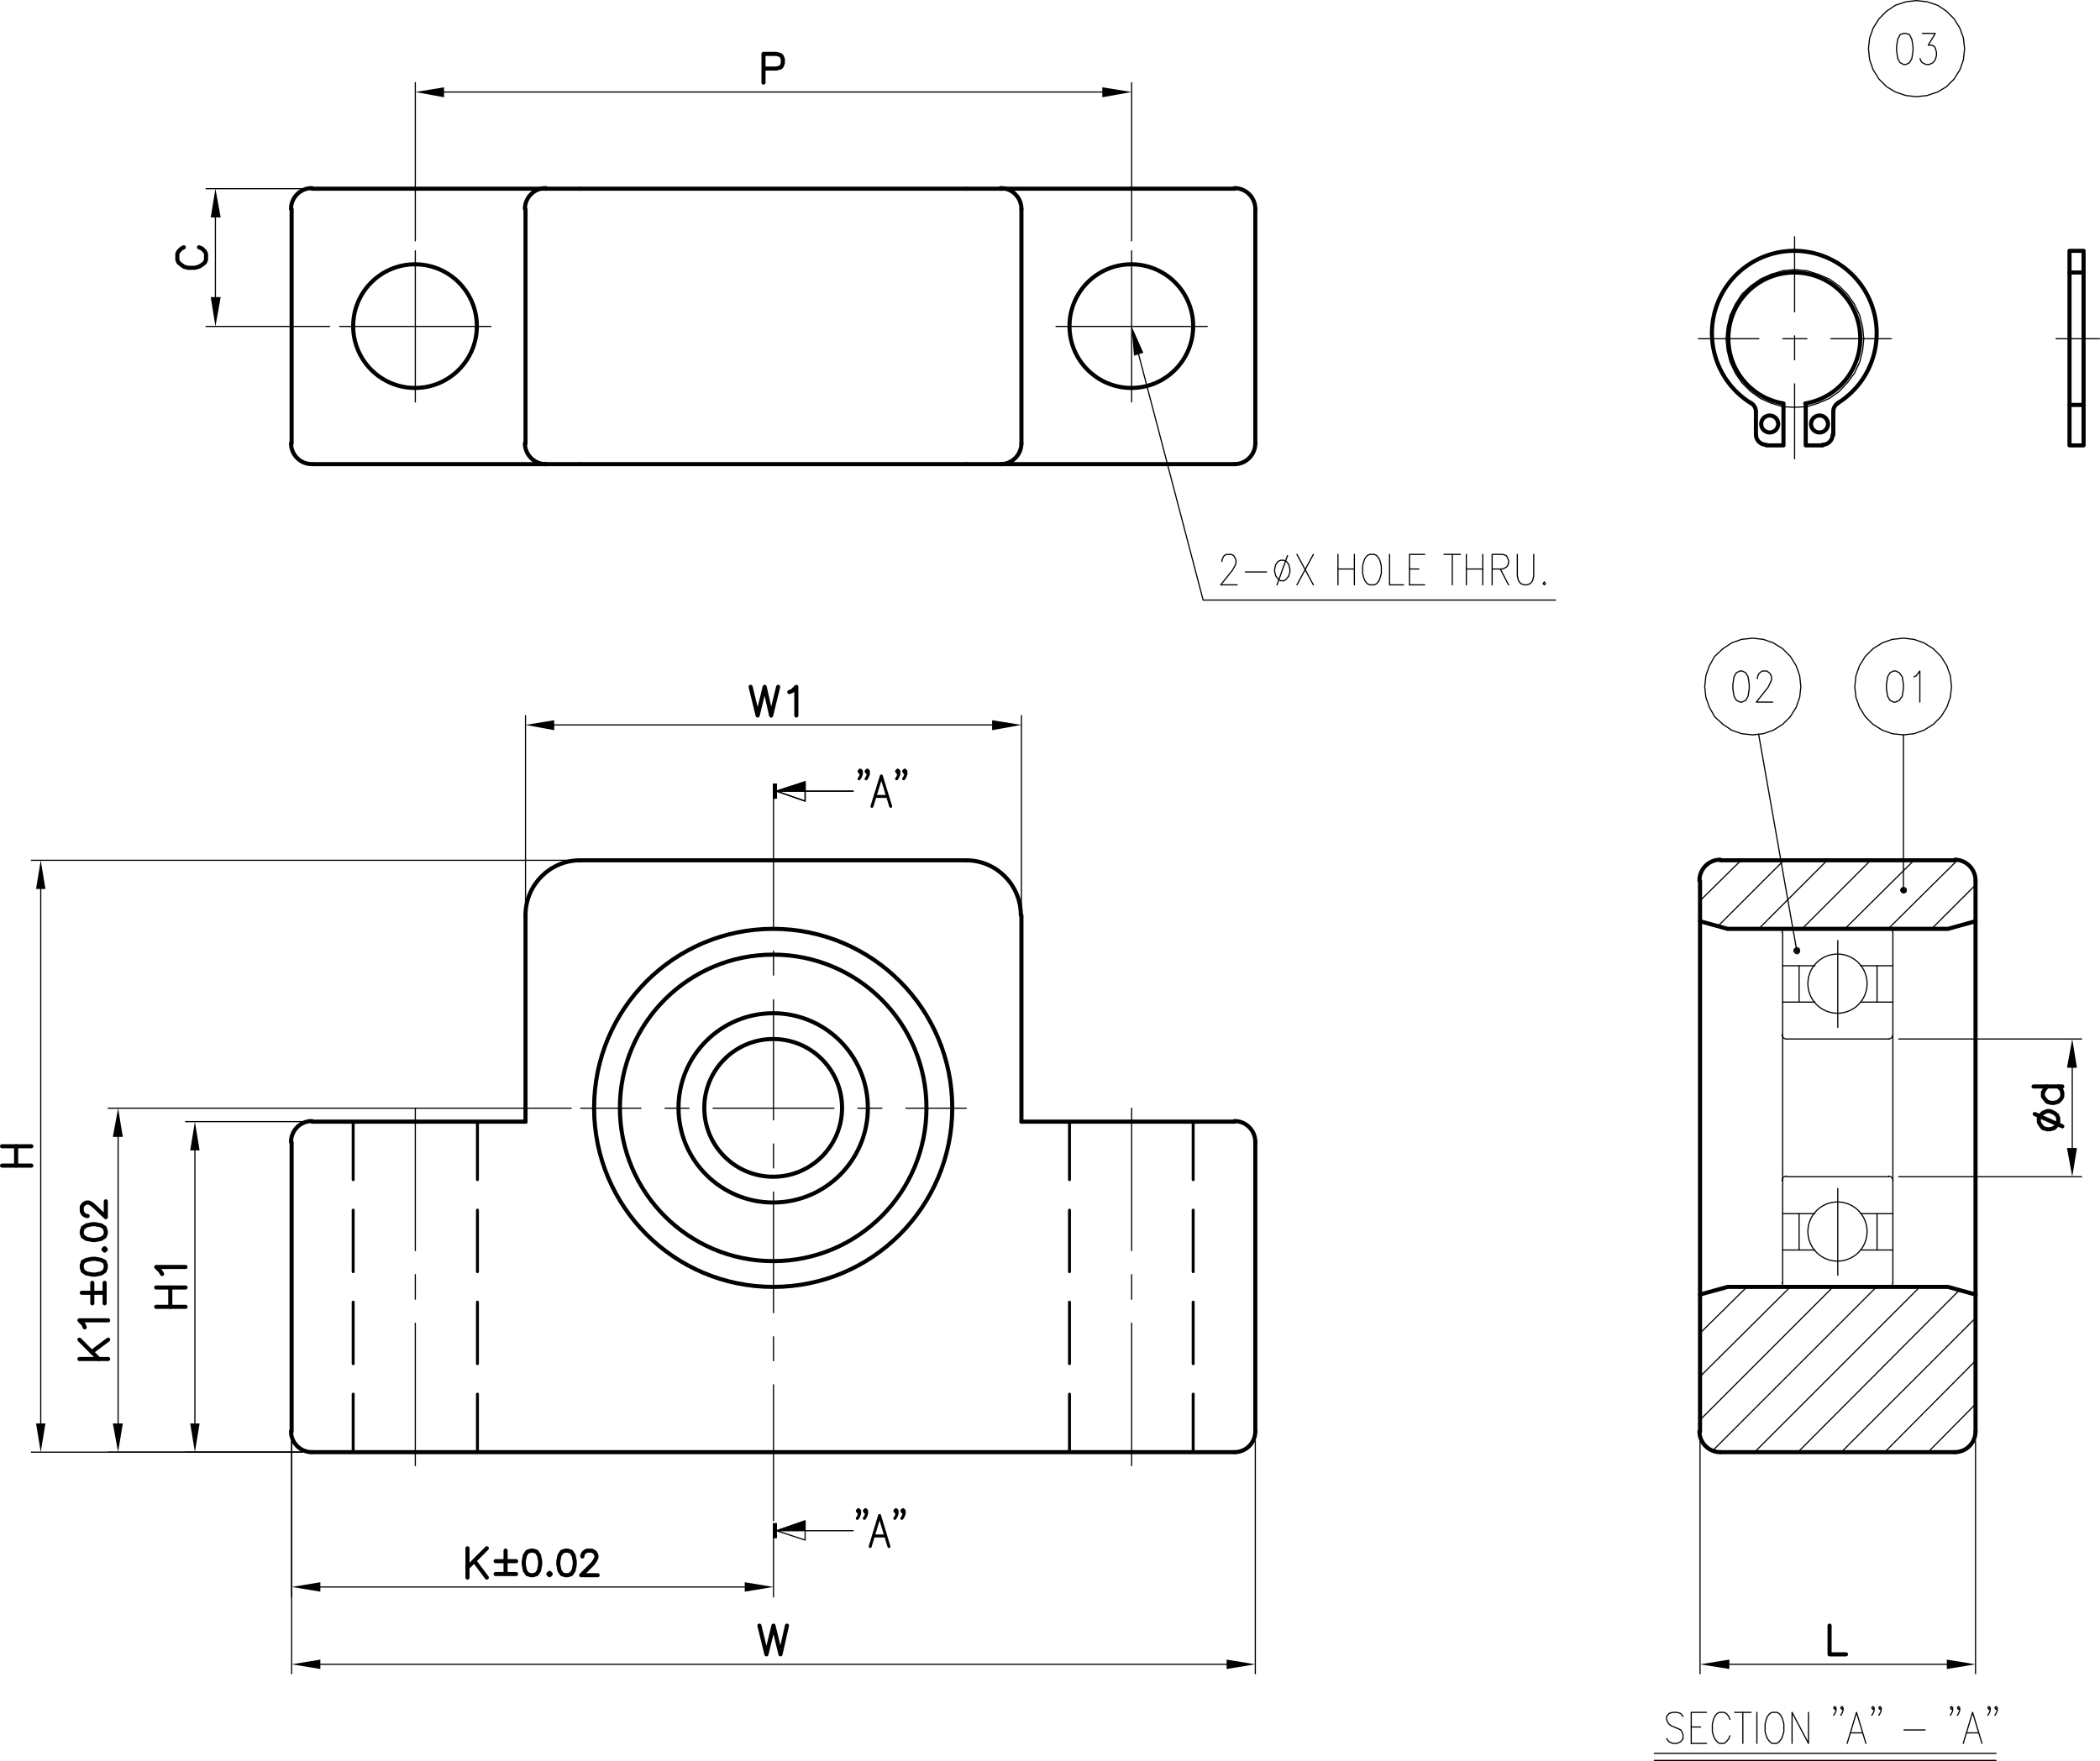 <?xml version="1.0" encoding="utf-8"?>
<!-- Generator: Adobe Illustrator 24.2.3, SVG Export Plug-In . SVG Version: 6.00 Build 0)  -->
<svg version="1.2" baseProfile="tiny" id="Layer_1" xmlns="http://www.w3.org/2000/svg" xmlns:xlink="http://www.w3.org/1999/xlink"
	 x="0px" y="0px" viewBox="0 0 429.9 360.6" overflow="visible" xml:space="preserve">
<polyline fill="none" stroke="#000000" stroke-width="0.24" stroke-linecap="round" stroke-linejoin="round" stroke-miterlimit="10" points="
	344.54,351.48 344.06,350.88 343.34,350.64 342.38,350.64 341.66,350.88 341.18,351.48 341.18,352.08 341.42,352.68 341.66,353.04 
	342.14,353.4 343.58,354 344.06,354.24 344.3,354.6 344.54,355.2 344.54,356.04 344.06,356.64 343.34,357 342.38,357 341.66,356.64 
	341.18,356.04 "/>
<polyline fill="none" stroke="#000000" stroke-width="0.24" stroke-linecap="round" stroke-linejoin="round" stroke-miterlimit="10" points="
	346.22,357 346.22,350.64 349.34,350.64 "/>
<line fill="none" stroke="#000000" stroke-width="0.24" stroke-linecap="round" stroke-linejoin="round" stroke-miterlimit="10" x1="346.22" y1="353.64" x2="348.14" y2="353.64"/>
<line fill="none" stroke="#000000" stroke-width="0.24" stroke-linecap="round" stroke-linejoin="round" stroke-miterlimit="10" x1="346.22" y1="357" x2="349.34" y2="357"/>
<polyline fill="none" stroke="#000000" stroke-width="0.24" stroke-linecap="round" stroke-linejoin="round" stroke-miterlimit="10" points="
	354.14,352.08 353.9,351.48 353.42,350.88 352.94,350.64 351.98,350.64 351.5,350.88 351.02,351.48 350.78,352.08 350.54,353.04 
	350.54,354.6 350.78,355.44 351.02,356.04 351.5,356.64 351.98,357 352.94,357 353.42,356.64 353.9,356.04 354.14,355.44 "/>
<line fill="none" stroke="#000000" stroke-width="0.24" stroke-linecap="round" stroke-linejoin="round" stroke-miterlimit="10" x1="356.78" y1="350.64" x2="356.78" y2="357"/>
<line fill="none" stroke="#000000" stroke-width="0.24" stroke-linecap="round" stroke-linejoin="round" stroke-miterlimit="10" x1="355.1" y1="350.64" x2="358.46" y2="350.64"/>
<line fill="none" stroke="#000000" stroke-width="0.24" stroke-linecap="round" stroke-linejoin="round" stroke-miterlimit="10" x1="359.66" y1="350.64" x2="359.66" y2="357"/>
<polyline fill="none" stroke="#000000" stroke-width="0.24" stroke-linecap="round" stroke-linejoin="round" stroke-miterlimit="10" points="
	362.78,350.64 362.3,350.88 361.82,351.48 361.58,352.08 361.34,353.04 361.34,354.6 361.58,355.44 361.82,356.04 362.3,356.64 
	362.78,357 363.74,357 364.22,356.64 364.7,356.04 364.94,355.44 365.18,354.6 365.18,353.04 364.94,352.08 364.7,351.48 
	364.22,350.88 363.74,350.64 362.78,350.64 "/>
<polyline fill="none" stroke="#000000" stroke-width="0.24" stroke-linecap="round" stroke-linejoin="round" stroke-miterlimit="10" points="
	366.86,357 366.86,350.64 370.22,357 370.22,350.64 "/>
<polyline fill="none" stroke="#000000" stroke-width="0.24" stroke-linecap="round" stroke-linejoin="round" stroke-miterlimit="10" points="
	375.86,349.68 375.62,350.04 375.38,349.68 375.62,349.44 375.86,349.68 375.86,350.28 375.62,350.88 375.38,351.24 "/>
<polyline fill="none" stroke="#000000" stroke-width="0.24" stroke-linecap="round" stroke-linejoin="round" stroke-miterlimit="10" points="
	377.3,349.68 377.06,350.04 376.82,349.68 377.06,349.44 377.3,349.68 377.3,350.28 377.06,350.88 376.82,351.24 "/>
<polyline fill="none" stroke="#000000" stroke-width="0.24" stroke-linecap="round" stroke-linejoin="round" stroke-miterlimit="10" points="
	378.14,357 380.06,350.64 381.98,357 "/>
<line fill="none" stroke="#000000" stroke-width="0.24" stroke-linecap="round" stroke-linejoin="round" stroke-miterlimit="10" x1="378.86" y1="354.84" x2="381.26" y2="354.84"/>
<polyline fill="none" stroke="#000000" stroke-width="0.24" stroke-linecap="round" stroke-linejoin="round" stroke-miterlimit="10" points="
	383.66,349.68 383.42,350.04 383.18,349.68 383.42,349.44 383.66,349.68 383.66,350.28 383.42,350.88 383.18,351.24 "/>
<polyline fill="none" stroke="#000000" stroke-width="0.24" stroke-linecap="round" stroke-linejoin="round" stroke-miterlimit="10" points="
	385.1,349.68 384.86,350.04 384.62,349.68 384.86,349.44 385.1,349.68 385.1,350.28 384.86,350.88 384.62,351.24 "/>
<line fill="none" stroke="#000000" stroke-width="0.24" stroke-linecap="round" stroke-linejoin="round" stroke-miterlimit="10" x1="389.78" y1="354.24" x2="394.1" y2="354.24"/>
<polyline fill="none" stroke="#000000" stroke-width="0.24" stroke-linecap="round" stroke-linejoin="round" stroke-miterlimit="10" points="
	399.74,349.68 399.5,350.04 399.26,349.68 399.5,349.44 399.74,349.68 399.74,350.28 399.5,350.88 399.26,351.24 "/>
<polyline fill="none" stroke="#000000" stroke-width="0.24" stroke-linecap="round" stroke-linejoin="round" stroke-miterlimit="10" points="
	401.18,349.68 400.94,350.04 400.7,349.68 400.94,349.44 401.18,349.68 401.18,350.28 400.94,350.88 400.7,351.24 "/>
<polyline fill="none" stroke="#000000" stroke-width="0.24" stroke-linecap="round" stroke-linejoin="round" stroke-miterlimit="10" points="
	401.9,357 403.82,350.64 405.74,357 "/>
<line fill="none" stroke="#000000" stroke-width="0.24" stroke-linecap="round" stroke-linejoin="round" stroke-miterlimit="10" x1="402.62" y1="354.84" x2="405.02" y2="354.84"/>
<polyline fill="none" stroke="#000000" stroke-width="0.24" stroke-linecap="round" stroke-linejoin="round" stroke-miterlimit="10" points="
	407.42,349.68 407.18,350.04 406.94,349.68 407.18,349.44 407.42,349.68 407.42,350.28 407.18,350.88 406.94,351.24 "/>
<polyline fill="none" stroke="#000000" stroke-width="0.24" stroke-linecap="round" stroke-linejoin="round" stroke-miterlimit="10" points="
	408.86,349.68 408.62,350.04 408.38,349.68 408.62,349.44 408.86,349.68 408.86,350.28 408.62,350.88 408.38,351.24 "/>
<path fill="none" stroke="#000000" stroke-width="0.84" stroke-linecap="round" stroke-linejoin="round" stroke-miterlimit="10" d="
	M158.28,212.76c-7.79,0-14.1,6.31-14.1,14.1s6.31,14.1,14.1,14.1c7.79,0,14.1-6.31,14.1-14.1S166.07,212.76,158.28,212.76"/>
<line fill="none" stroke="#000000" stroke-width="0.84" stroke-linecap="round" stroke-linejoin="round" stroke-miterlimit="10" x1="197.82" y1="176.16" x2="118.86" y2="176.16"/>
<line fill="none" stroke="#000000" stroke-width="0.84" stroke-linecap="round" stroke-linejoin="round" stroke-miterlimit="10" x1="209.1" y1="229.68" x2="209.1" y2="187.44"/>
<line fill="none" stroke="#000000" stroke-width="0.84" stroke-linecap="round" stroke-linejoin="round" stroke-miterlimit="10" x1="107.58" y1="187.44" x2="107.58" y2="229.68"/>
<path fill="none" stroke="#000000" stroke-width="0.84" stroke-linecap="round" stroke-linejoin="round" stroke-miterlimit="10" d="
	M208.98,187.38c0-6.2-5.02-11.22-11.22-11.22"/>
<path fill="none" stroke="#000000" stroke-width="0.84" stroke-linecap="round" stroke-linejoin="round" stroke-miterlimit="10" d="
	M118.8,176.16c-6.2,0-11.22,5.02-11.22,11.22"/>
<line fill="none" stroke="#000000" stroke-width="0.84" stroke-linecap="round" stroke-linejoin="round" stroke-miterlimit="10" x1="63.9" y1="297.36" x2="252.78" y2="297.36"/>
<line fill="none" stroke="#000000" stroke-width="0.84" stroke-linecap="round" stroke-linejoin="round" stroke-miterlimit="10" x1="256.98" y1="293.16" x2="256.98" y2="233.88"/>
<line fill="none" stroke="#000000" stroke-width="0.84" stroke-linecap="round" stroke-linejoin="round" stroke-miterlimit="10" x1="59.7" y1="233.88" x2="59.7" y2="293.16"/>
<line fill="none" stroke="#000000" stroke-width="0.84" stroke-linecap="round" stroke-linejoin="round" stroke-miterlimit="10" x1="252.78" y1="229.68" x2="209.1" y2="229.68"/>
<line fill="none" stroke="#000000" stroke-width="0.84" stroke-linecap="round" stroke-linejoin="round" stroke-miterlimit="10" x1="107.58" y1="229.68" x2="63.9" y2="229.68"/>
<path fill="none" stroke="#000000" stroke-width="0.84" stroke-linecap="round" stroke-linejoin="round" stroke-miterlimit="10" d="
	M252.72,297.36c2.35,0,4.26-1.91,4.26-4.26"/>
<path fill="none" stroke="#000000" stroke-width="0.84" stroke-linecap="round" stroke-linejoin="round" stroke-miterlimit="10" d="
	M63.84,229.56c-2.35,0-4.26,1.91-4.26,4.26"/>
<path fill="none" stroke="#000000" stroke-width="0.84" stroke-linecap="round" stroke-linejoin="round" stroke-miterlimit="10" d="
	M256.98,233.82c0-2.35-1.91-4.26-4.26-4.26"/>
<path fill="none" stroke="#000000" stroke-width="0.84" stroke-linecap="round" stroke-linejoin="round" stroke-miterlimit="10" d="
	M59.58,293.1c0,2.35,1.91,4.26,4.26,4.26"/>
<path fill="none" stroke="#000000" stroke-width="0.84" stroke-linecap="round" stroke-linejoin="round" stroke-miterlimit="10" d="
	M158.28,190.2c-20.25,0-36.66,16.41-36.66,36.66s16.41,36.66,36.66,36.66s36.66-16.41,36.66-36.66S178.53,190.2,158.28,190.2"/>
<polyline fill="none" stroke="#000000" stroke-width="0.84" stroke-linecap="round" stroke-linejoin="round" stroke-miterlimit="10" points="
	111.78,38.64 111.9,38.64 112.14,38.64 112.38,38.64 112.98,38.64 113.82,38.64 114.9,38.64 116.1,38.64 117.42,38.64 118.86,38.64 
	"/>
<path fill="none" stroke="#000000" stroke-width="0.84" stroke-linecap="round" stroke-linejoin="round" stroke-miterlimit="10" d="
	M111.72,38.52c-2.35,0-4.26,1.91-4.26,4.26"/>
<path fill="none" stroke="#000000" stroke-width="0.84" stroke-linecap="round" stroke-linejoin="round" stroke-miterlimit="10" d="
	M204.84,95.04c2.35,0,4.26-1.91,4.26-4.26"/>
<polyline fill="none" stroke="#000000" stroke-width="0.84" stroke-linecap="round" stroke-linejoin="round" stroke-miterlimit="10" points="
	204.9,95.04 204.78,95.04 204.66,95.04 204.54,95.04 204.3,95.04 203.7,95.04 202.74,95.04 201.78,95.04 200.58,95.04 199.26,95.04 
	197.82,95.04 "/>
<polyline fill="none" stroke="#000000" stroke-width="0.84" stroke-linecap="round" stroke-linejoin="round" stroke-miterlimit="10" points="
	118.86,95.04 117.42,95.04 116.1,95.04 114.9,95.04 113.82,95.04 112.98,95.04 112.38,95.04 112.14,95.04 111.9,95.04 111.78,95.04 
	"/>
<path fill="none" stroke="#000000" stroke-width="0.84" stroke-linecap="round" stroke-linejoin="round" stroke-miterlimit="10" d="
	M107.46,90.78c0,2.35,1.91,4.26,4.26,4.26"/>
<polyline fill="none" stroke="#000000" stroke-width="0.84" stroke-linecap="round" stroke-linejoin="round" stroke-miterlimit="10" points="
	197.82,38.64 199.26,38.64 200.58,38.64 201.78,38.64 202.74,38.64 203.7,38.64 204.3,38.64 204.54,38.64 204.66,38.64 
	204.78,38.64 204.9,38.64 "/>
<path fill="none" stroke="#000000" stroke-width="0.84" stroke-linecap="round" stroke-linejoin="round" stroke-miterlimit="10" d="
	M209.1,42.78c0-2.35-1.91-4.26-4.26-4.26"/>
<line fill="none" stroke="#000000" stroke-width="0.84" stroke-linecap="round" stroke-linejoin="round" stroke-miterlimit="10" x1="197.82" y1="38.64" x2="118.86" y2="38.64"/>
<line fill="none" stroke="#000000" stroke-width="0.84" stroke-linecap="round" stroke-linejoin="round" stroke-miterlimit="10" x1="209.1" y1="90.84" x2="209.1" y2="42.84"/>
<line fill="none" stroke="#000000" stroke-width="0.84" stroke-linecap="round" stroke-linejoin="round" stroke-miterlimit="10" x1="107.58" y1="42.84" x2="107.58" y2="90.84"/>
<line fill="none" stroke="#000000" stroke-width="0.84" stroke-linecap="round" stroke-linejoin="round" stroke-miterlimit="10" x1="118.86" y1="95.04" x2="197.82" y2="95.04"/>
<line fill="none" stroke="#000000" stroke-width="0.84" stroke-linecap="round" stroke-linejoin="round" stroke-miterlimit="10" x1="59.7" y1="42.84" x2="59.7" y2="90.84"/>
<line fill="none" stroke="#000000" stroke-width="0.84" stroke-linecap="round" stroke-linejoin="round" stroke-miterlimit="10" x1="111.78" y1="38.64" x2="63.9" y2="38.64"/>
<line fill="none" stroke="#000000" stroke-width="0.84" stroke-linecap="round" stroke-linejoin="round" stroke-miterlimit="10" x1="252.78" y1="38.64" x2="204.9" y2="38.64"/>
<line fill="none" stroke="#000000" stroke-width="0.84" stroke-linecap="round" stroke-linejoin="round" stroke-miterlimit="10" x1="256.98" y1="90.84" x2="256.98" y2="42.84"/>
<line fill="none" stroke="#000000" stroke-width="0.84" stroke-linecap="round" stroke-linejoin="round" stroke-miterlimit="10" x1="63.9" y1="95.04" x2="111.78" y2="95.04"/>
<line fill="none" stroke="#000000" stroke-width="0.84" stroke-linecap="round" stroke-linejoin="round" stroke-miterlimit="10" x1="204.9" y1="95.04" x2="252.78" y2="95.04"/>
<path fill="none" stroke="#000000" stroke-width="0.84" stroke-linecap="round" stroke-linejoin="round" stroke-miterlimit="10" d="
	M256.98,42.78c0-2.35-1.91-4.26-4.26-4.26"/>
<path fill="none" stroke="#000000" stroke-width="0.84" stroke-linecap="round" stroke-linejoin="round" stroke-miterlimit="10" d="
	M63.84,38.52c-2.35,0-4.26,1.91-4.26,4.26"/>
<path fill="none" stroke="#000000" stroke-width="0.84" stroke-linecap="round" stroke-linejoin="round" stroke-miterlimit="10" d="
	M59.58,90.78c0,2.35,1.91,4.26,4.26,4.26"/>
<path fill="none" stroke="#000000" stroke-width="0.84" stroke-linecap="round" stroke-linejoin="round" stroke-miterlimit="10" d="
	M252.72,95.04c2.35,0,4.26-1.91,4.26-4.26"/>
<path fill="none" stroke="#000000" stroke-width="0.84" stroke-linecap="round" stroke-linejoin="round" stroke-miterlimit="10" d="
	M231.6,54.12c-6.99,0-12.66,5.67-12.66,12.66s5.67,12.66,12.66,12.66s12.66-5.67,12.66-12.66S238.59,54.12,231.6,54.12"/>
<path fill="none" stroke="#000000" stroke-width="0.84" stroke-linecap="round" stroke-linejoin="round" stroke-miterlimit="10" d="
	M84.96,54.12c-6.99,0-12.66,5.67-12.66,12.66s5.67,12.66,12.66,12.66c6.99,0,12.66-5.67,12.66-12.66S91.95,54.12,84.96,54.12"/>
<line fill="none" stroke="#000000" stroke-width="0.24" stroke-linecap="round" stroke-linejoin="round" stroke-miterlimit="10" x1="348.02" y1="273" x2="357.62" y2="263.52"/>
<line fill="none" stroke="#000000" stroke-width="0.24" stroke-linecap="round" stroke-linejoin="round" stroke-miterlimit="10" x1="348.02" y1="281.88" x2="366.5" y2="263.52"/>
<line fill="none" stroke="#000000" stroke-width="0.24" stroke-linecap="round" stroke-linejoin="round" stroke-miterlimit="10" x1="348.02" y1="290.76" x2="375.26" y2="263.52"/>
<line fill="none" stroke="#000000" stroke-width="0.24" stroke-linecap="round" stroke-linejoin="round" stroke-miterlimit="10" x1="350.66" y1="297" x2="384.14" y2="263.52"/>
<line fill="none" stroke="#000000" stroke-width="0.24" stroke-linecap="round" stroke-linejoin="round" stroke-miterlimit="10" x1="359.18" y1="297.36" x2="393.02" y2="263.52"/>
<line fill="none" stroke="#000000" stroke-width="0.24" stroke-linecap="round" stroke-linejoin="round" stroke-miterlimit="10" x1="368.06" y1="297.36" x2="401.18" y2="264.12"/>
<line fill="none" stroke="#000000" stroke-width="0.24" stroke-linecap="round" stroke-linejoin="round" stroke-miterlimit="10" x1="376.94" y1="297.36" x2="404.42" y2="269.88"/>
<line fill="none" stroke="#000000" stroke-width="0.24" stroke-linecap="round" stroke-linejoin="round" stroke-miterlimit="10" x1="385.82" y1="297.36" x2="404.42" y2="278.64"/>
<line fill="none" stroke="#000000" stroke-width="0.24" stroke-linecap="round" stroke-linejoin="round" stroke-miterlimit="10" x1="394.7" y1="297.36" x2="404.42" y2="287.52"/>
<polyline fill="none" stroke="#000000" stroke-width="0.84" stroke-linecap="round" stroke-linejoin="round" stroke-miterlimit="10" points="
	404.42,265.08 398.78,263.52 353.66,263.52 348.02,265.08 348.02,293.16 "/>
<path fill="none" stroke="#000000" stroke-width="0.84" stroke-linecap="round" stroke-linejoin="round" stroke-miterlimit="10" d="
	M347.9,293.1c0,2.35,1.91,4.26,4.26,4.26"/>
<line fill="none" stroke="#000000" stroke-width="0.84" stroke-linecap="round" stroke-linejoin="round" stroke-miterlimit="10" x1="352.22" y1="297.36" x2="400.22" y2="297.36"/>
<path fill="none" stroke="#000000" stroke-width="0.84" stroke-linecap="round" stroke-linejoin="round" stroke-miterlimit="10" d="
	M400.16,297.36c2.35,0,4.26-1.91,4.26-4.26"/>
<line fill="none" stroke="#000000" stroke-width="0.84" stroke-linecap="round" stroke-linejoin="round" stroke-miterlimit="10" x1="404.42" y1="265.08" x2="404.42" y2="293.16"/>
<line fill="none" stroke="#000000" stroke-width="0.24" stroke-linecap="round" stroke-linejoin="round" stroke-miterlimit="10" x1="348.02" y1="184.44" x2="356.42" y2="176.16"/>
<line fill="none" stroke="#000000" stroke-width="0.24" stroke-linecap="round" stroke-linejoin="round" stroke-miterlimit="10" x1="351.62" y1="189.72" x2="365.18" y2="176.16"/>
<line fill="none" stroke="#000000" stroke-width="0.24" stroke-linecap="round" stroke-linejoin="round" stroke-miterlimit="10" x1="360.02" y1="190.2" x2="374.06" y2="176.16"/>
<line fill="none" stroke="#000000" stroke-width="0.24" stroke-linecap="round" stroke-linejoin="round" stroke-miterlimit="10" x1="368.9" y1="190.2" x2="382.94" y2="176.16"/>
<line fill="none" stroke="#000000" stroke-width="0.24" stroke-linecap="round" stroke-linejoin="round" stroke-miterlimit="10" x1="377.66" y1="190.2" x2="391.82" y2="176.16"/>
<line fill="none" stroke="#000000" stroke-width="0.24" stroke-linecap="round" stroke-linejoin="round" stroke-miterlimit="10" x1="386.54" y1="190.2" x2="400.7" y2="176.16"/>
<line fill="none" stroke="#000000" stroke-width="0.24" stroke-linecap="round" stroke-linejoin="round" stroke-miterlimit="10" x1="395.42" y1="190.2" x2="404.42" y2="181.2"/>
<polyline fill="none" stroke="#000000" stroke-width="0.84" stroke-linecap="round" stroke-linejoin="round" stroke-miterlimit="10" points="
	348.02,180.36 348.02,188.64 353.66,190.2 398.78,190.2 404.42,188.64 404.42,265.08 "/>
<path fill="none" stroke="#000000" stroke-width="0.84" stroke-linecap="round" stroke-linejoin="round" stroke-miterlimit="10" d="
	M352.16,176.04c-2.35,0-4.26,1.91-4.26,4.26"/>
<line fill="none" stroke="#000000" stroke-width="0.84" stroke-linecap="round" stroke-linejoin="round" stroke-miterlimit="10" x1="400.22" y1="176.16" x2="352.22" y2="176.16"/>
<line fill="none" stroke="#000000" stroke-width="0.84" stroke-linecap="round" stroke-linejoin="round" stroke-miterlimit="10" x1="404.42" y1="180.36" x2="404.42" y2="188.64"/>
<path fill="none" stroke="#000000" stroke-width="0.84" stroke-linecap="round" stroke-linejoin="round" stroke-miterlimit="10" d="
	M404.42,180.3c0-2.35-1.91-4.26-4.26-4.26"/>
<line fill="none" stroke="#000000" stroke-width="0.84" stroke-linecap="round" stroke-linejoin="round" stroke-miterlimit="10" x1="348.02" y1="188.64" x2="348.02" y2="265.08"/>
<path fill="none" stroke="#000000" stroke-width="0.24" stroke-linecap="round" stroke-linejoin="round" stroke-miterlimit="10" d="
	M376.16,195.36c-3.35,0-6.06,2.71-6.06,6.06c0,3.35,2.71,6.06,6.06,6.06s6.06-2.71,6.06-6.06S379.51,195.36,376.16,195.36"/>
<line fill="none" stroke="#000000" stroke-width="0.24" stroke-linecap="round" stroke-linejoin="round" stroke-miterlimit="10" x1="364.94" y1="197.76" x2="371.54" y2="197.76"/>
<line fill="none" stroke="#000000" stroke-width="0.24" stroke-linecap="round" stroke-linejoin="round" stroke-miterlimit="10" x1="387.5" y1="197.76" x2="380.9" y2="197.76"/>
<line fill="none" stroke="#000000" stroke-width="0.24" stroke-linecap="round" stroke-linejoin="round" stroke-miterlimit="10" x1="364.94" y1="205.2" x2="371.54" y2="205.2"/>
<line fill="none" stroke="#000000" stroke-width="0.24" stroke-linecap="round" stroke-linejoin="round" stroke-miterlimit="10" x1="387.5" y1="205.2" x2="380.9" y2="205.2"/>
<path fill="none" stroke="#000000" stroke-width="0.24" stroke-linecap="round" stroke-linejoin="round" stroke-miterlimit="10" d="
	M376.16,246.12c-3.35,0-6.06,2.71-6.06,6.06s2.71,6.06,6.06,6.06s6.06-2.71,6.06-6.06S379.51,246.12,376.16,246.12"/>
<line fill="none" stroke="#000000" stroke-width="0.24" stroke-linecap="round" stroke-linejoin="round" stroke-miterlimit="10" x1="364.94" y1="248.52" x2="371.54" y2="248.52"/>
<line fill="none" stroke="#000000" stroke-width="0.24" stroke-linecap="round" stroke-linejoin="round" stroke-miterlimit="10" x1="387.5" y1="248.52" x2="380.9" y2="248.52"/>
<line fill="none" stroke="#000000" stroke-width="0.24" stroke-linecap="round" stroke-linejoin="round" stroke-miterlimit="10" x1="364.94" y1="255.96" x2="371.54" y2="255.96"/>
<line fill="none" stroke="#000000" stroke-width="0.24" stroke-linecap="round" stroke-linejoin="round" stroke-miterlimit="10" x1="387.5" y1="255.96" x2="380.9" y2="255.96"/>
<path fill="none" stroke="#000000" stroke-width="0.24" stroke-linecap="round" stroke-linejoin="round" stroke-miterlimit="10" d="
	M364.82,211.86c0,0.5,0.4,0.9,0.9,0.9"/>
<line fill="none" stroke="#000000" stroke-width="0.24" stroke-linecap="round" stroke-linejoin="round" stroke-miterlimit="10" x1="365.78" y1="212.76" x2="386.66" y2="212.76"/>
<path fill="none" stroke="#000000" stroke-width="0.24" stroke-linecap="round" stroke-linejoin="round" stroke-miterlimit="10" d="
	M386.6,212.76c0.5,0,0.9-0.4,0.9-0.9"/>
<path fill="none" stroke="#000000" stroke-width="0.24" stroke-linecap="round" stroke-linejoin="round" stroke-miterlimit="10" d="
	M387.5,241.74c0-0.5-0.4-0.9-0.9-0.9"/>
<line fill="none" stroke="#000000" stroke-width="0.24" stroke-linecap="round" stroke-linejoin="round" stroke-miterlimit="10" x1="386.66" y1="240.96" x2="365.78" y2="240.96"/>
<path fill="none" stroke="#000000" stroke-width="0.24" stroke-linecap="round" stroke-linejoin="round" stroke-miterlimit="10" d="
	M365.72,240.84c-0.5,0-0.9,0.4-0.9,0.9"/>
<line fill="none" stroke="#000000" stroke-width="0.24" stroke-linecap="round" stroke-linejoin="round" stroke-miterlimit="10" x1="368.3" y1="205.2" x2="368.3" y2="197.76"/>
<line fill="none" stroke="#000000" stroke-width="0.24" stroke-linecap="round" stroke-linejoin="round" stroke-miterlimit="10" x1="384.26" y1="205.2" x2="384.26" y2="197.76"/>
<line fill="none" stroke="#000000" stroke-width="0.24" stroke-linecap="round" stroke-linejoin="round" stroke-miterlimit="10" x1="368.3" y1="255.96" x2="368.3" y2="248.52"/>
<line fill="none" stroke="#000000" stroke-width="0.24" stroke-linecap="round" stroke-linejoin="round" stroke-miterlimit="10" x1="384.26" y1="255.96" x2="384.26" y2="248.52"/>
<line fill="none" stroke="#000000" stroke-width="0.24" stroke-linecap="round" stroke-linejoin="round" stroke-miterlimit="10" x1="365.78" y1="190.2" x2="386.66" y2="190.2"/>
<path fill="none" stroke="#000000" stroke-width="0.24" stroke-linecap="round" stroke-linejoin="round" stroke-miterlimit="10" d="
	M387.5,190.98c0-0.5-0.4-0.9-0.9-0.9"/>
<line fill="none" stroke="#000000" stroke-width="0.24" stroke-linecap="round" stroke-linejoin="round" stroke-miterlimit="10" x1="387.5" y1="191.04" x2="387.5" y2="262.68"/>
<path fill="none" stroke="#000000" stroke-width="0.24" stroke-linecap="round" stroke-linejoin="round" stroke-miterlimit="10" d="
	M386.6,263.52c0.5,0,0.9-0.4,0.9-0.9"/>
<line fill="none" stroke="#000000" stroke-width="0.24" stroke-linecap="round" stroke-linejoin="round" stroke-miterlimit="10" x1="386.66" y1="263.52" x2="365.78" y2="263.52"/>
<path fill="none" stroke="#000000" stroke-width="0.24" stroke-linecap="round" stroke-linejoin="round" stroke-miterlimit="10" d="
	M364.82,262.62c0,0.5,0.4,0.9,0.9,0.9"/>
<line fill="none" stroke="#000000" stroke-width="0.24" stroke-linecap="round" stroke-linejoin="round" stroke-miterlimit="10" x1="364.94" y1="262.68" x2="364.94" y2="191.04"/>
<path fill="none" stroke="#000000" stroke-width="0.24" stroke-linecap="round" stroke-linejoin="round" stroke-miterlimit="10" d="
	M365.72,190.08c-0.5,0-0.9,0.4-0.9,0.9"/>
<line fill="none" stroke="#000000" stroke-width="0.24" stroke-linecap="round" stroke-linejoin="round" stroke-miterlimit="10" x1="376.22" y1="192.6" x2="376.22" y2="210.36"/>
<line fill="none" stroke="#000000" stroke-width="0.24" stroke-linecap="round" stroke-linejoin="round" stroke-miterlimit="10" x1="376.22" y1="243.36" x2="376.22" y2="261.12"/>
<line fill="none" stroke="#000000" stroke-width="0.6" stroke-linecap="round" stroke-linejoin="round" stroke-miterlimit="10" x1="72.3" y1="297.36" x2="72.3" y2="285.48"/>
<line fill="none" stroke="#000000" stroke-width="0.6" stroke-linecap="round" stroke-linejoin="round" stroke-miterlimit="10" x1="72.3" y1="279.24" x2="72.3" y2="266.64"/>
<line fill="none" stroke="#000000" stroke-width="0.6" stroke-linecap="round" stroke-linejoin="round" stroke-miterlimit="10" x1="72.3" y1="260.4" x2="72.3" y2="247.8"/>
<line fill="none" stroke="#000000" stroke-width="0.6" stroke-linecap="round" stroke-linejoin="round" stroke-miterlimit="10" x1="72.3" y1="241.56" x2="72.3" y2="229.68"/>
<line fill="none" stroke="#000000" stroke-width="0.6" stroke-linecap="round" stroke-linejoin="round" stroke-miterlimit="10" x1="218.94" y1="297.36" x2="218.94" y2="285.48"/>
<line fill="none" stroke="#000000" stroke-width="0.6" stroke-linecap="round" stroke-linejoin="round" stroke-miterlimit="10" x1="218.94" y1="279.24" x2="218.94" y2="266.64"/>
<line fill="none" stroke="#000000" stroke-width="0.6" stroke-linecap="round" stroke-linejoin="round" stroke-miterlimit="10" x1="218.94" y1="260.4" x2="218.94" y2="247.8"/>
<line fill="none" stroke="#000000" stroke-width="0.6" stroke-linecap="round" stroke-linejoin="round" stroke-miterlimit="10" x1="218.94" y1="241.56" x2="218.94" y2="229.68"/>
<line fill="none" stroke="#000000" stroke-width="0.6" stroke-linecap="round" stroke-linejoin="round" stroke-miterlimit="10" x1="97.74" y1="229.68" x2="97.74" y2="241.56"/>
<line fill="none" stroke="#000000" stroke-width="0.6" stroke-linecap="round" stroke-linejoin="round" stroke-miterlimit="10" x1="97.74" y1="247.8" x2="97.74" y2="260.4"/>
<line fill="none" stroke="#000000" stroke-width="0.6" stroke-linecap="round" stroke-linejoin="round" stroke-miterlimit="10" x1="97.74" y1="266.64" x2="97.74" y2="279.24"/>
<line fill="none" stroke="#000000" stroke-width="0.6" stroke-linecap="round" stroke-linejoin="round" stroke-miterlimit="10" x1="97.74" y1="285.48" x2="97.74" y2="297.36"/>
<line fill="none" stroke="#000000" stroke-width="0.6" stroke-linecap="round" stroke-linejoin="round" stroke-miterlimit="10" x1="244.26" y1="229.68" x2="244.26" y2="241.56"/>
<line fill="none" stroke="#000000" stroke-width="0.6" stroke-linecap="round" stroke-linejoin="round" stroke-miterlimit="10" x1="244.26" y1="247.8" x2="244.26" y2="260.4"/>
<line fill="none" stroke="#000000" stroke-width="0.6" stroke-linecap="round" stroke-linejoin="round" stroke-miterlimit="10" x1="244.26" y1="266.64" x2="244.26" y2="279.24"/>
<line fill="none" stroke="#000000" stroke-width="0.6" stroke-linecap="round" stroke-linejoin="round" stroke-miterlimit="10" x1="244.26" y1="285.48" x2="244.26" y2="297.36"/>
<line fill="none" stroke="#000000" stroke-width="0.24" stroke-linecap="round" stroke-linejoin="round" stroke-miterlimit="10" x1="85.02" y1="51.36" x2="85.02" y2="82.32"/>
<line fill="none" stroke="#000000" stroke-width="0.24" stroke-linecap="round" stroke-linejoin="round" stroke-miterlimit="10" x1="100.5" y1="66.84" x2="69.54" y2="66.84"/>
<line fill="none" stroke="#000000" stroke-width="0.24" stroke-linecap="round" stroke-linejoin="round" stroke-miterlimit="10" x1="231.66" y1="51.36" x2="231.66" y2="82.32"/>
<line fill="none" stroke="#000000" stroke-width="0.24" stroke-linecap="round" stroke-linejoin="round" stroke-miterlimit="10" x1="247.14" y1="66.84" x2="216.18" y2="66.84"/>
<line fill="none" stroke="#000000" stroke-width="0.24" stroke-linecap="round" stroke-linejoin="round" stroke-miterlimit="10" x1="158.34" y1="162" x2="158.34" y2="189.84"/>
<line fill="none" stroke="#000000" stroke-width="0.24" stroke-linecap="round" stroke-linejoin="round" stroke-miterlimit="10" x1="158.34" y1="194.76" x2="158.34" y2="199.68"/>
<line fill="none" stroke="#000000" stroke-width="0.24" stroke-linecap="round" stroke-linejoin="round" stroke-miterlimit="10" x1="158.34" y1="204.72" x2="158.34" y2="229.32"/>
<line fill="none" stroke="#000000" stroke-width="0.24" stroke-linecap="round" stroke-linejoin="round" stroke-miterlimit="10" x1="158.34" y1="234.24" x2="158.34" y2="239.16"/>
<line fill="none" stroke="#000000" stroke-width="0.24" stroke-linecap="round" stroke-linejoin="round" stroke-miterlimit="10" x1="158.34" y1="244.08" x2="158.34" y2="268.8"/>
<line fill="none" stroke="#000000" stroke-width="0.24" stroke-linecap="round" stroke-linejoin="round" stroke-miterlimit="10" x1="158.34" y1="273.72" x2="158.34" y2="278.64"/>
<line fill="none" stroke="#000000" stroke-width="0.24" stroke-linecap="round" stroke-linejoin="round" stroke-miterlimit="10" x1="158.34" y1="283.56" x2="158.34" y2="311.4"/>
<line fill="none" stroke="#000000" stroke-width="0.24" stroke-linecap="round" stroke-linejoin="round" stroke-miterlimit="10" x1="118.86" y1="226.92" x2="131.22" y2="226.92"/>
<line fill="none" stroke="#000000" stroke-width="0.24" stroke-linecap="round" stroke-linejoin="round" stroke-miterlimit="10" x1="136.14" y1="226.92" x2="141.06" y2="226.92"/>
<line fill="none" stroke="#000000" stroke-width="0.24" stroke-linecap="round" stroke-linejoin="round" stroke-miterlimit="10" x1="145.98" y1="226.92" x2="170.7" y2="226.92"/>
<line fill="none" stroke="#000000" stroke-width="0.24" stroke-linecap="round" stroke-linejoin="round" stroke-miterlimit="10" x1="175.62" y1="226.92" x2="180.54" y2="226.92"/>
<line fill="none" stroke="#000000" stroke-width="0.24" stroke-linecap="round" stroke-linejoin="round" stroke-miterlimit="10" x1="185.46" y1="226.92" x2="197.82" y2="226.92"/>
<line fill="none" stroke="#000000" stroke-width="0.24" stroke-linecap="round" stroke-linejoin="round" stroke-miterlimit="10" x1="231.66" y1="300.12" x2="231.66" y2="270.96"/>
<line fill="none" stroke="#000000" stroke-width="0.24" stroke-linecap="round" stroke-linejoin="round" stroke-miterlimit="10" x1="231.66" y1="266.04" x2="231.66" y2="261"/>
<line fill="none" stroke="#000000" stroke-width="0.24" stroke-linecap="round" stroke-linejoin="round" stroke-miterlimit="10" x1="231.66" y1="256.08" x2="231.66" y2="226.92"/>
<line fill="none" stroke="#000000" stroke-width="0.24" stroke-linecap="round" stroke-linejoin="round" stroke-miterlimit="10" x1="85.02" y1="300.12" x2="85.02" y2="270.96"/>
<line fill="none" stroke="#000000" stroke-width="0.24" stroke-linecap="round" stroke-linejoin="round" stroke-miterlimit="10" x1="85.02" y1="266.04" x2="85.02" y2="261"/>
<line fill="none" stroke="#000000" stroke-width="0.24" stroke-linecap="round" stroke-linejoin="round" stroke-miterlimit="10" x1="85.02" y1="256.08" x2="85.02" y2="226.92"/>
<line fill="none" stroke="#000000" stroke-width="0.24" stroke-linecap="round" stroke-linejoin="round" stroke-miterlimit="10" x1="85.02" y1="49.32" x2="85.02" y2="16.92"/>
<line fill="none" stroke="#000000" stroke-width="0.24" stroke-linecap="round" stroke-linejoin="round" stroke-miterlimit="10" x1="231.66" y1="49.32" x2="231.66" y2="16.92"/>
<line fill="none" stroke="#000000" stroke-width="0.24" stroke-linecap="round" stroke-linejoin="round" stroke-miterlimit="10" x1="90.9" y1="18.84" x2="225.66" y2="18.84"/>
<polygon points="90.9,17.88 90.9,19.92 85.02,18.84 "/>
<polygon fill="none" points="90.9,17.88 90.9,19.92 85.02,18.84 "/>
<polygon points="225.66,17.88 225.66,19.92 231.66,18.84 "/>
<polygon fill="none" points="225.66,17.88 225.66,19.92 231.66,18.84 "/>
<polyline fill="none" stroke="#000000" stroke-width="0.84" stroke-linecap="round" stroke-linejoin="round" stroke-miterlimit="10" points="
	156.3,16.92 156.3,11.04 158.94,11.04 159.78,11.28 160.02,11.52 160.26,12.12 160.26,12.96 160.02,13.56 159.78,13.8 158.94,14.04 
	156.3,14.04 "/>
<line fill="none" stroke="#000000" stroke-width="0.24" stroke-linecap="round" stroke-linejoin="round" stroke-miterlimit="10" x1="67.5" y1="66.84" x2="42.18" y2="66.84"/>
<line fill="none" stroke="#000000" stroke-width="0.24" stroke-linecap="round" stroke-linejoin="round" stroke-miterlimit="10" x1="61.86" y1="38.64" x2="42.18" y2="38.64"/>
<line fill="none" stroke="#000000" stroke-width="0.24" stroke-linecap="round" stroke-linejoin="round" stroke-miterlimit="10" x1="44.1" y1="60.84" x2="44.1" y2="44.52"/>
<polygon points="43.14,60.84 45.18,60.84 44.1,66.84 "/>
<polygon fill="none" points="43.14,60.84 45.18,60.84 44.1,66.84 "/>
<polygon points="43.14,44.52 45.18,44.52 44.1,38.64 "/>
<polygon fill="none" points="43.14,44.52 45.18,44.52 44.1,38.64 "/>
<polyline fill="none" stroke="#000000" stroke-width="0.84" stroke-linecap="round" stroke-linejoin="round" stroke-miterlimit="10" points="
	37.62,50.64 37.14,50.88 36.54,51.48 36.3,51.96 36.3,53.16 36.54,53.76 37.14,54.24 37.62,54.6 38.46,54.84 39.9,54.84 40.74,54.6 
	41.34,54.24 41.94,53.76 42.18,53.16 42.18,51.96 41.94,51.48 41.34,50.88 40.74,50.64 "/>
<polyline fill="none" stroke="#000000" stroke-width="0.6" stroke-linecap="round" stroke-linejoin="round" stroke-miterlimit="10" points="
	176.34,157.92 176.1,158.28 175.86,157.92 176.1,157.68 176.34,157.92 176.34,158.52 176.1,159.12 175.86,159.48 "/>
<polyline fill="none" stroke="#000000" stroke-width="0.6" stroke-linecap="round" stroke-linejoin="round" stroke-miterlimit="10" points="
	177.78,157.92 177.54,158.28 177.3,157.92 177.54,157.68 177.78,157.92 177.78,158.52 177.54,159.12 177.3,159.48 "/>
<polyline fill="none" stroke="#000000" stroke-width="0.6" stroke-linecap="round" stroke-linejoin="round" stroke-miterlimit="10" points="
	178.5,165.12 180.42,158.88 182.34,165.12 "/>
<line fill="none" stroke="#000000" stroke-width="0.6" stroke-linecap="round" stroke-linejoin="round" stroke-miterlimit="10" x1="179.22" y1="163.08" x2="181.62" y2="163.08"/>
<polyline fill="none" stroke="#000000" stroke-width="0.6" stroke-linecap="round" stroke-linejoin="round" stroke-miterlimit="10" points="
	184.02,157.92 183.78,158.28 183.54,157.92 183.78,157.68 184.02,157.92 184.02,158.52 183.78,159.12 183.54,159.48 "/>
<polyline fill="none" stroke="#000000" stroke-width="0.6" stroke-linecap="round" stroke-linejoin="round" stroke-miterlimit="10" points="
	185.46,157.92 185.22,158.28 184.98,157.92 185.22,157.68 185.46,157.92 185.46,158.52 185.22,159.12 184.98,159.48 "/>
<polyline fill="none" stroke="#000000" stroke-width="0.6" stroke-linecap="round" stroke-linejoin="round" stroke-miterlimit="10" points="
	175.98,309.36 175.74,309.72 175.5,309.36 175.74,309.12 175.98,309.36 175.98,309.96 175.74,310.56 175.5,310.92 "/>
<polyline fill="none" stroke="#000000" stroke-width="0.6" stroke-linecap="round" stroke-linejoin="round" stroke-miterlimit="10" points="
	177.42,309.36 177.18,309.72 176.94,309.36 177.18,309.12 177.42,309.36 177.42,309.96 177.18,310.56 176.94,310.92 "/>
<polyline fill="none" stroke="#000000" stroke-width="0.6" stroke-linecap="round" stroke-linejoin="round" stroke-miterlimit="10" points="
	178.14,316.68 180.06,310.32 181.98,316.68 "/>
<line fill="none" stroke="#000000" stroke-width="0.6" stroke-linecap="round" stroke-linejoin="round" stroke-miterlimit="10" x1="178.86" y1="314.52" x2="181.26" y2="314.52"/>
<polyline fill="none" stroke="#000000" stroke-width="0.6" stroke-linecap="round" stroke-linejoin="round" stroke-miterlimit="10" points="
	183.66,309.36 183.42,309.72 183.18,309.36 183.42,309.12 183.66,309.36 183.66,309.96 183.42,310.56 183.18,310.92 "/>
<polyline fill="none" stroke="#000000" stroke-width="0.6" stroke-linecap="round" stroke-linejoin="round" stroke-miterlimit="10" points="
	185.1,309.36 184.86,309.72 184.62,309.36 184.86,309.12 185.1,309.36 185.1,309.96 184.86,310.56 184.62,310.92 "/>
<line fill="none" stroke="#000000" stroke-width="0.24" stroke-linecap="round" stroke-linejoin="round" stroke-miterlimit="10" x1="107.58" y1="185.4" x2="107.58" y2="146.52"/>
<line fill="none" stroke="#000000" stroke-width="0.24" stroke-linecap="round" stroke-linejoin="round" stroke-miterlimit="10" x1="209.1" y1="185.4" x2="209.1" y2="146.52"/>
<line fill="none" stroke="#000000" stroke-width="0.24" stroke-linecap="round" stroke-linejoin="round" stroke-miterlimit="10" x1="113.46" y1="148.44" x2="203.1" y2="148.44"/>
<polygon points="113.46,147.48 113.46,149.52 107.58,148.44 "/>
<polygon fill="none" points="113.46,147.48 113.46,149.52 107.58,148.44 "/>
<polygon points="203.1,147.48 203.1,149.52 209.1,148.44 "/>
<polygon fill="none" points="203.1,147.48 203.1,149.52 209.1,148.44 "/>
<polyline fill="none" stroke="#000000" stroke-width="0.84" stroke-linecap="round" stroke-linejoin="round" stroke-miterlimit="10" points="
	153.66,140.64 155.1,146.52 156.54,140.64 157.86,146.52 159.3,140.64 "/>
<polyline fill="none" stroke="#000000" stroke-width="0.84" stroke-linecap="round" stroke-linejoin="round" stroke-miterlimit="10" points="
	161.58,141.72 162.18,141.48 163.02,140.64 163.02,146.52 "/>
<line fill="none" stroke="#000000" stroke-width="0.24" stroke-linecap="round" stroke-linejoin="round" stroke-miterlimit="10" x1="61.86" y1="229.68" x2="37.98" y2="229.68"/>
<line fill="none" stroke="#000000" stroke-width="0.24" stroke-linecap="round" stroke-linejoin="round" stroke-miterlimit="10" x1="61.86" y1="297.36" x2="37.98" y2="297.36"/>
<line fill="none" stroke="#000000" stroke-width="0.24" stroke-linecap="round" stroke-linejoin="round" stroke-miterlimit="10" x1="39.9" y1="235.56" x2="39.9" y2="291.48"/>
<polygon points="38.94,235.56 40.86,235.56 39.9,229.68 "/>
<polygon fill="none" points="38.94,235.56 40.86,235.56 39.9,229.68 "/>
<polygon points="38.94,291.48 40.86,291.48 39.9,297.36 "/>
<polygon fill="none" points="38.94,291.48 40.86,291.48 39.9,297.36 "/>
<line fill="none" stroke="#000000" stroke-width="0.84" stroke-linecap="round" stroke-linejoin="round" stroke-miterlimit="10" x1="31.98" y1="267.6" x2="37.98" y2="267.6"/>
<line fill="none" stroke="#000000" stroke-width="0.84" stroke-linecap="round" stroke-linejoin="round" stroke-miterlimit="10" x1="31.98" y1="263.64" x2="37.98" y2="263.64"/>
<line fill="none" stroke="#000000" stroke-width="0.84" stroke-linecap="round" stroke-linejoin="round" stroke-miterlimit="10" x1="34.86" y1="267.6" x2="34.86" y2="263.64"/>
<polyline fill="none" stroke="#000000" stroke-width="0.84" stroke-linecap="round" stroke-linejoin="round" stroke-miterlimit="10" points="
	33.18,260.88 32.82,260.28 31.98,259.44 37.98,259.44 "/>
<line fill="none" stroke="#000000" stroke-width="0.24" stroke-linecap="round" stroke-linejoin="round" stroke-miterlimit="10" x1="116.94" y1="226.92" x2="22.14" y2="226.92"/>
<line fill="none" stroke="#000000" stroke-width="0.24" stroke-linecap="round" stroke-linejoin="round" stroke-miterlimit="10" x1="61.86" y1="297.36" x2="22.14" y2="297.36"/>
<line fill="none" stroke="#000000" stroke-width="0.24" stroke-linecap="round" stroke-linejoin="round" stroke-miterlimit="10" x1="24.18" y1="232.8" x2="24.18" y2="291.48"/>
<polygon points="23.1,232.8 25.14,232.8 24.18,226.92 "/>
<polygon fill="none" points="23.1,232.8 25.14,232.8 24.18,226.92 "/>
<polygon points="23.1,291.48 25.14,291.48 24.18,297.36 "/>
<polygon fill="none" points="23.1,291.48 25.14,291.48 24.18,297.36 "/>
<line fill="none" stroke="#000000" stroke-width="0.84" stroke-linecap="round" stroke-linejoin="round" stroke-miterlimit="10" x1="16.26" y1="278.28" x2="22.14" y2="278.28"/>
<line fill="none" stroke="#000000" stroke-width="0.84" stroke-linecap="round" stroke-linejoin="round" stroke-miterlimit="10" x1="16.26" y1="274.32" x2="20.22" y2="278.28"/>
<line fill="none" stroke="#000000" stroke-width="0.84" stroke-linecap="round" stroke-linejoin="round" stroke-miterlimit="10" x1="18.78" y1="276.84" x2="22.14" y2="274.32"/>
<polyline fill="none" stroke="#000000" stroke-width="0.84" stroke-linecap="round" stroke-linejoin="round" stroke-miterlimit="10" points="
	17.34,271.8 17.1,271.2 16.26,270.36 22.14,270.36 "/>
<line fill="none" stroke="#000000" stroke-width="0.84" stroke-linecap="round" stroke-linejoin="round" stroke-miterlimit="10" x1="16.74" y1="264.72" x2="20.94" y2="264.72"/>
<line fill="none" stroke="#000000" stroke-width="0.84" stroke-linecap="round" stroke-linejoin="round" stroke-miterlimit="10" x1="18.9" y1="266.88" x2="18.9" y2="262.68"/>
<line fill="none" stroke="#000000" stroke-width="0.84" stroke-linecap="round" stroke-linejoin="round" stroke-miterlimit="10" x1="21.42" y1="266.88" x2="21.42" y2="262.68"/>
<polyline fill="none" stroke="#000000" stroke-width="0.84" stroke-linecap="round" stroke-linejoin="round" stroke-miterlimit="10" points="
	16.74,259.56 16.98,260.28 17.7,260.76 18.9,261 19.5,261 20.7,260.76 21.42,260.28 21.66,259.56 21.66,259.08 21.42,258.36 
	20.7,258 19.5,257.76 18.9,257.76 17.7,258 16.98,258.36 16.74,259.08 16.74,259.56 "/>
<polyline fill="none" stroke="#000000" stroke-width="0.84" stroke-linecap="round" stroke-linejoin="round" stroke-miterlimit="10" points="
	21.18,255.84 21.42,256.08 21.66,255.84 21.42,255.6 21.18,255.84 "/>
<polyline fill="none" stroke="#000000" stroke-width="0.84" stroke-linecap="round" stroke-linejoin="round" stroke-miterlimit="10" points="
	16.74,252.6 16.98,253.2 17.7,253.68 18.9,253.92 19.5,253.92 20.7,253.68 21.42,253.2 21.66,252.6 21.66,252.12 21.42,251.4 
	20.7,250.92 19.5,250.68 18.9,250.68 17.7,250.92 16.98,251.4 16.74,252.12 16.74,252.6 "/>
<polyline fill="none" stroke="#000000" stroke-width="0.84" stroke-linecap="round" stroke-linejoin="round" stroke-miterlimit="10" points="
	17.94,249 17.7,249 17.22,248.76 16.98,248.52 16.74,248.04 16.74,247.08 16.98,246.72 17.22,246.48 17.7,246.24 18.18,246.24 
	18.66,246.48 19.26,246.96 21.66,249.24 21.66,246 "/>
<line fill="none" stroke="#000000" stroke-width="0.24" stroke-linecap="round" stroke-linejoin="round" stroke-miterlimit="10" x1="61.86" y1="297.36" x2="6.42" y2="297.36"/>
<line fill="none" stroke="#000000" stroke-width="0.24" stroke-linecap="round" stroke-linejoin="round" stroke-miterlimit="10" x1="116.94" y1="176.16" x2="6.42" y2="176.16"/>
<line fill="none" stroke="#000000" stroke-width="0.24" stroke-linecap="round" stroke-linejoin="round" stroke-miterlimit="10" x1="8.34" y1="291.48" x2="8.34" y2="182.04"/>
<polygon points="7.38,291.48 9.3,291.48 8.34,297.36 "/>
<polygon fill="none" points="7.38,291.48 9.3,291.48 8.34,297.36 "/>
<polygon points="7.38,182.04 9.3,182.04 8.34,176.16 "/>
<polygon fill="none" points="7.38,182.04 9.3,182.04 8.34,176.16 "/>
<line fill="none" stroke="#000000" stroke-width="0.84" stroke-linecap="round" stroke-linejoin="round" stroke-miterlimit="10" x1="0.42" y1="238.68" x2="6.42" y2="238.68"/>
<line fill="none" stroke="#000000" stroke-width="0.84" stroke-linecap="round" stroke-linejoin="round" stroke-miterlimit="10" x1="0.42" y1="234.72" x2="6.42" y2="234.72"/>
<line fill="none" stroke="#000000" stroke-width="0.84" stroke-linecap="round" stroke-linejoin="round" stroke-miterlimit="10" x1="3.3" y1="238.68" x2="3.3" y2="234.72"/>
<line fill="none" stroke="#000000" stroke-width="0.24" stroke-linecap="round" stroke-linejoin="round" stroke-miterlimit="10" x1="158.34" y1="313.44" x2="158.34" y2="327"/>
<line fill="none" stroke="#000000" stroke-width="0.24" stroke-linecap="round" stroke-linejoin="round" stroke-miterlimit="10" x1="59.7" y1="295.08" x2="59.7" y2="327"/>
<line fill="none" stroke="#000000" stroke-width="0.24" stroke-linecap="round" stroke-linejoin="round" stroke-miterlimit="10" x1="152.46" y1="324.96" x2="65.58" y2="324.96"/>
<polygon points="152.46,324 152.46,325.92 158.34,324.96 "/>
<polygon fill="none" points="152.46,324 152.46,325.92 158.34,324.96 "/>
<polygon points="65.58,324 65.58,325.92 59.7,324.96 "/>
<polygon fill="none" points="65.58,324 65.58,325.92 59.7,324.96 "/>
<line fill="none" stroke="#000000" stroke-width="0.84" stroke-linecap="round" stroke-linejoin="round" stroke-miterlimit="10" x1="95.7" y1="317.04" x2="95.7" y2="323.04"/>
<line fill="none" stroke="#000000" stroke-width="0.84" stroke-linecap="round" stroke-linejoin="round" stroke-miterlimit="10" x1="99.66" y1="317.04" x2="95.7" y2="321"/>
<line fill="none" stroke="#000000" stroke-width="0.84" stroke-linecap="round" stroke-linejoin="round" stroke-miterlimit="10" x1="97.14" y1="319.68" x2="99.66" y2="323.04"/>
<line fill="none" stroke="#000000" stroke-width="0.84" stroke-linecap="round" stroke-linejoin="round" stroke-miterlimit="10" x1="103.5" y1="317.52" x2="103.5" y2="321.84"/>
<line fill="none" stroke="#000000" stroke-width="0.84" stroke-linecap="round" stroke-linejoin="round" stroke-miterlimit="10" x1="101.46" y1="319.68" x2="105.66" y2="319.68"/>
<line fill="none" stroke="#000000" stroke-width="0.84" stroke-linecap="round" stroke-linejoin="round" stroke-miterlimit="10" x1="101.46" y1="322.32" x2="105.66" y2="322.32"/>
<polyline fill="none" stroke="#000000" stroke-width="0.84" stroke-linecap="round" stroke-linejoin="round" stroke-miterlimit="10" points="
	108.66,317.52 107.94,317.76 107.46,318.48 107.22,319.68 107.22,320.4 107.46,321.6 107.94,322.32 108.66,322.56 109.14,322.56 
	109.86,322.32 110.34,321.6 110.58,320.4 110.58,319.68 110.34,318.48 109.86,317.76 109.14,317.52 108.66,317.52 "/>
<polyline fill="none" stroke="#000000" stroke-width="0.84" stroke-linecap="round" stroke-linejoin="round" stroke-miterlimit="10" points="
	112.5,322.08 112.26,322.32 112.5,322.56 112.74,322.32 112.5,322.08 "/>
<polyline fill="none" stroke="#000000" stroke-width="0.84" stroke-linecap="round" stroke-linejoin="round" stroke-miterlimit="10" points="
	115.74,317.52 115.02,317.76 114.54,318.48 114.3,319.68 114.3,320.4 114.54,321.6 115.02,322.32 115.74,322.56 116.22,322.56 
	116.94,322.32 117.42,321.6 117.66,320.4 117.66,319.68 117.42,318.48 116.94,317.76 116.22,317.52 115.74,317.52 "/>
<polyline fill="none" stroke="#000000" stroke-width="0.84" stroke-linecap="round" stroke-linejoin="round" stroke-miterlimit="10" points="
	119.22,318.72 119.22,318.48 119.46,318 119.7,317.76 120.18,317.52 121.14,317.52 121.62,317.76 121.86,318 122.1,318.48 
	122.1,318.96 121.86,319.44 121.38,320.16 118.98,322.56 122.34,322.56 "/>
<line fill="none" stroke="#000000" stroke-width="0.24" stroke-linecap="round" stroke-linejoin="round" stroke-miterlimit="10" x1="59.7" y1="295.08" x2="59.7" y2="342.72"/>
<line fill="none" stroke="#000000" stroke-width="0.24" stroke-linecap="round" stroke-linejoin="round" stroke-miterlimit="10" x1="256.98" y1="295.08" x2="256.98" y2="342.72"/>
<line fill="none" stroke="#000000" stroke-width="0.24" stroke-linecap="round" stroke-linejoin="round" stroke-miterlimit="10" x1="65.58" y1="340.8" x2="251.1" y2="340.8"/>
<polygon points="65.58,339.84 65.58,341.76 59.7,340.8 "/>
<polygon fill="none" points="65.58,339.84 65.58,341.76 59.7,340.8 "/>
<polygon points="251.1,339.84 251.1,341.76 256.98,340.8 "/>
<polygon fill="none" points="251.1,339.84 251.1,341.76 256.98,340.8 "/>
<polyline fill="none" stroke="#000000" stroke-width="0.84" stroke-linecap="round" stroke-linejoin="round" stroke-miterlimit="10" points="
	155.46,332.88 156.9,338.76 158.34,332.88 159.78,338.76 161.1,332.88 "/>
<line fill="none" stroke="#000000" stroke-width="0.24" stroke-linecap="round" stroke-linejoin="round" stroke-miterlimit="10" x1="388.7" y1="212.76" x2="426.14" y2="212.76"/>
<line fill="none" stroke="#000000" stroke-width="0.24" stroke-linecap="round" stroke-linejoin="round" stroke-miterlimit="10" x1="388.7" y1="240.96" x2="426.14" y2="240.96"/>
<line fill="none" stroke="#000000" stroke-width="0.24" stroke-linecap="round" stroke-linejoin="round" stroke-miterlimit="10" x1="424.22" y1="218.64" x2="424.22" y2="235.08"/>
<polygon points="423.14,218.64 425.18,218.64 424.22,212.76 "/>
<polygon fill="none" points="423.14,218.64 425.18,218.64 424.22,212.76 "/>
<polygon points="423.14,235.08 425.18,235.08 424.22,240.96 "/>
<polygon fill="none" points="423.14,235.08 425.18,235.08 424.22,240.96 "/>
<polyline fill="none" stroke="#000000" stroke-width="0.84" stroke-linecap="round" stroke-linejoin="round" stroke-miterlimit="10" points="
	417.38,229.8 417.74,230.4 418.22,231 419.06,231.24 419.66,231.24 420.5,231 421.1,230.4 421.34,229.8 421.34,228.96 421.1,228.36 
	420.5,227.88 419.66,227.52 419.06,227.52 418.22,227.88 417.74,228.36 417.38,228.96 417.38,229.8 "/>
<line fill="none" stroke="#000000" stroke-width="0.84" stroke-linecap="round" stroke-linejoin="round" stroke-miterlimit="10" x1="416.54" y1="228.12" x2="422.18" y2="230.64"/>
<line fill="none" stroke="#000000" stroke-width="0.84" stroke-linecap="round" stroke-linejoin="round" stroke-miterlimit="10" x1="416.3" y1="222.48" x2="422.18" y2="222.48"/>
<polyline fill="none" stroke="#000000" stroke-width="0.84" stroke-linecap="round" stroke-linejoin="round" stroke-miterlimit="10" points="
	419.06,222.48 418.58,223.08 418.22,223.68 418.22,224.52 418.58,225 419.06,225.6 419.9,225.84 420.5,225.84 421.34,225.6 
	421.94,225 422.18,224.52 422.18,223.68 421.94,223.08 421.34,222.48 "/>
<line fill="none" stroke="#000000" stroke-width="0.24" stroke-linecap="round" stroke-linejoin="round" stroke-miterlimit="10" x1="348.02" y1="295.08" x2="348.02" y2="342.72"/>
<line fill="none" stroke="#000000" stroke-width="0.24" stroke-linecap="round" stroke-linejoin="round" stroke-miterlimit="10" x1="404.42" y1="295.08" x2="404.42" y2="342.72"/>
<line fill="none" stroke="#000000" stroke-width="0.24" stroke-linecap="round" stroke-linejoin="round" stroke-miterlimit="10" x1="354.02" y1="340.8" x2="398.54" y2="340.8"/>
<polygon points="354.02,339.84 354.02,341.76 348.02,340.8 "/>
<polygon fill="none" points="354.02,339.84 354.02,341.76 348.02,340.8 "/>
<polygon points="398.54,339.84 398.54,341.76 404.42,340.8 "/>
<polygon fill="none" points="398.54,339.84 398.54,341.76 404.42,340.8 "/>
<polyline fill="none" stroke="#000000" stroke-width="0.84" stroke-linecap="round" stroke-linejoin="round" stroke-miterlimit="10" points="
	374.54,332.88 374.54,338.76 377.9,338.76 "/>
<path fill="none" stroke="#000000" stroke-width="0.84" stroke-linecap="round" stroke-linejoin="round" stroke-miterlimit="10" d="
	M158.28,207.48c-10.7,0-19.38,8.68-19.38,19.38s8.68,19.38,19.38,19.38c10.7,0,19.38-8.68,19.38-19.38S168.98,207.48,158.28,207.48"
	/>
<path fill="none" stroke="#000000" stroke-width="0.84" stroke-linecap="round" stroke-linejoin="round" stroke-miterlimit="10" d="
	M158.28,195.48c-17.33,0-31.38,14.05-31.38,31.38s14.05,31.38,31.38,31.38s31.38-14.05,31.38-31.38S175.61,195.48,158.28,195.48"/>
<polyline fill="none" stroke="#000000" stroke-width="0.24" stroke-linecap="round" stroke-linejoin="round" stroke-miterlimit="10" points="
	368.66,140.64 368.42,138.36 367.7,136.32 366.5,134.4 364.94,132.84 363.02,131.64 360.98,130.92 358.82,130.68 356.54,130.92 
	354.5,131.64 352.7,132.84 351.02,134.4 349.94,136.32 349.22,138.36 348.98,140.64 349.22,142.8 349.94,144.84 351.02,146.76 
	352.7,148.32 354.5,149.52 356.54,150.24 358.82,150.48 360.98,150.24 363.02,149.52 364.94,148.32 366.5,146.76 367.7,144.84 
	368.42,142.8 368.66,140.64 "/>
<polyline fill="none" stroke="#000000" stroke-width="0.24" stroke-linecap="round" stroke-linejoin="round" stroke-miterlimit="10" points="
	356.18,137.4 355.46,137.76 354.98,138.6 354.74,140.16 354.74,141 354.98,142.56 355.46,143.4 356.18,143.76 356.66,143.76 
	357.38,143.4 357.86,142.56 358.1,141 358.1,140.16 357.86,138.6 357.38,137.76 356.66,137.4 356.18,137.4 "/>
<polyline fill="none" stroke="#000000" stroke-width="0.24" stroke-linecap="round" stroke-linejoin="round" stroke-miterlimit="10" points="
	359.78,138.96 359.78,138.6 360.02,138 360.26,137.76 360.74,137.4 361.7,137.4 362.18,137.76 362.42,138 362.66,138.6 
	362.66,139.2 362.42,139.8 361.94,140.76 359.54,143.76 362.9,143.76 "/>
<polyline fill="none" stroke="#000000" stroke-width="0.24" stroke-linecap="round" stroke-linejoin="round" stroke-miterlimit="10" points="
	399.5,140.64 399.26,138.36 398.54,136.32 397.34,134.4 395.78,132.84 393.86,131.64 391.82,130.92 389.66,130.68 387.38,130.92 
	385.34,131.64 383.42,132.84 381.86,134.4 380.66,136.32 379.94,138.36 379.7,140.64 379.94,142.8 380.66,144.84 381.86,146.76 
	383.42,148.32 385.34,149.52 387.38,150.24 389.66,150.48 391.82,150.24 393.86,149.52 395.78,148.32 397.34,146.76 398.54,144.84 
	399.26,142.8 399.5,140.64 "/>
<polyline fill="none" stroke="#000000" stroke-width="0.24" stroke-linecap="round" stroke-linejoin="round" stroke-miterlimit="10" points="
	387.62,137.4 386.9,137.76 386.42,138.6 386.18,140.16 386.18,141 386.42,142.56 386.9,143.4 387.62,143.76 388.1,143.76 
	388.82,143.4 389.42,142.56 389.66,141 389.66,140.16 389.42,138.6 388.82,137.76 388.1,137.4 387.62,137.4 "/>
<polyline fill="none" stroke="#000000" stroke-width="0.24" stroke-linecap="round" stroke-linejoin="round" stroke-miterlimit="10" points="
	391.82,138.6 392.3,138.36 393.02,137.4 393.02,143.76 "/>
<path d="M367.82,194.64l0.72-0.12l-0.24-0.48L367.82,194.64z M368.42,195.12l-0.6-0.48l0.72-0.12L368.42,195.12z M367.94,195.48
	l0.48-0.36l-0.6-0.48L367.94,195.48z"/>
<path fill="none" d="M367.82,194.64l0.72-0.12l-0.24-0.48L367.82,194.64z M368.42,195.12l-0.6-0.48l0.72-0.12L368.42,195.12z
	 M367.94,195.48l0.48-0.36l-0.6-0.48L367.94,195.48z"/>
<path d="M367.82,194.64l-0.6-0.36l-0.12,0.6L367.82,194.64z M367.7,193.92l0.12,0.72l-0.6-0.36L367.7,193.92z M368.3,194.04
	l-0.6-0.12l0.12,0.72L368.3,194.04z"/>
<path fill="none" d="M367.82,194.64l-0.6-0.36l-0.12,0.6L367.82,194.64z M367.7,193.92l0.12,0.72l-0.6-0.36L367.7,193.92z
	 M368.3,194.04l-0.6-0.12l0.12,0.72L368.3,194.04z"/>
<path d="M367.46,195.24l0.36-0.6l0.12,0.84L367.46,195.24z M367.1,194.88l0.36,0.36l0.36-0.6L367.1,194.88z"/>
<path fill="none" d="M367.46,195.24l0.36-0.6l0.12,0.84L367.46,195.24z M367.1,194.88l0.36,0.36l0.36-0.6L367.1,194.88z"/>
<line fill="none" stroke="#000000" stroke-width="0.24" stroke-linecap="round" stroke-linejoin="round" stroke-miterlimit="10" x1="367.82" y1="194.64" x2="360.02" y2="150.36"/>
<path d="M389.66,182.28h0.72l-0.12-0.48L389.66,182.28z M390.26,182.76l-0.6-0.48h0.72L390.26,182.76z M389.66,183l0.6-0.24
	l-0.6-0.48V183z"/>
<path fill="none" d="M389.66,182.28h0.72l-0.12-0.48L389.66,182.28z M390.26,182.76l-0.6-0.48h0.72L390.26,182.76z M389.66,183
	l0.6-0.24l-0.6-0.48V183z"/>
<path d="M389.66,182.28l-0.48-0.48l-0.24,0.48H389.66z M389.66,181.56v0.72l-0.48-0.48L389.66,181.56z M390.26,181.8l-0.6-0.24v0.72
	L390.26,181.8z"/>
<path fill="none" d="M389.66,182.28l-0.48-0.48l-0.24,0.48H389.66z M389.66,181.56v0.72l-0.48-0.48L389.66,181.56z M390.26,181.8
	l-0.6-0.24v0.72L390.26,181.8z"/>
<path d="M389.18,182.76l0.48-0.48V183L389.18,182.76z M388.94,182.28l0.24,0.48l0.48-0.48H388.94z"/>
<path fill="none" d="M389.18,182.76l0.48-0.48V183L389.18,182.76z M388.94,182.28l0.24,0.48l0.48-0.48H388.94z"/>
<line fill="none" stroke="#000000" stroke-width="0.24" stroke-linecap="round" stroke-linejoin="round" stroke-miterlimit="10" x1="389.66" y1="182.28" x2="389.66" y2="150.48"/>
<polyline fill="none" stroke="#000000" stroke-width="0.24" stroke-linecap="round" stroke-linejoin="round" stroke-miterlimit="10" points="
	402.18,9.96 401.94,7.8 401.22,5.76 400.02,3.84 398.46,2.28 396.66,1.08 394.5,0.36 392.34,0.12 390.18,0.36 388.02,1.08 
	386.22,2.28 384.66,3.84 383.46,5.76 382.74,7.8 382.5,9.96 382.74,12.24 383.46,14.28 384.66,16.2 386.22,17.76 388.02,18.84 
	390.18,19.56 392.34,19.8 394.5,19.56 396.66,18.84 398.46,17.76 400.02,16.2 401.22,14.28 401.94,12.24 402.18,9.96 "/>
<polyline fill="none" stroke="#000000" stroke-width="0.24" stroke-linecap="round" stroke-linejoin="round" stroke-miterlimit="10" points="
	389.7,6.84 388.98,7.08 388.5,8.04 388.26,9.48 388.26,10.44 388.5,12 388.98,12.84 389.7,13.2 390.18,13.2 390.9,12.84 391.38,12 
	391.62,10.44 391.62,9.48 391.38,8.04 390.9,7.08 390.18,6.84 389.7,6.84 "/>
<polyline fill="none" stroke="#000000" stroke-width="0.24" stroke-linecap="round" stroke-linejoin="round" stroke-miterlimit="10" points="
	393.54,6.84 396.18,6.84 394.74,9.24 395.46,9.24 395.94,9.48 396.18,9.84 396.42,10.68 396.42,11.4 396.18,12.24 395.7,12.84 
	394.98,13.2 394.26,13.2 393.54,12.84 393.3,12.6 393.06,12 "/>
<line fill="none" stroke="#000000" stroke-width="0.24" stroke-linecap="round" stroke-linejoin="round" stroke-miterlimit="10" x1="420.9" y1="69.36" x2="429.78" y2="69.36"/>
<polyline fill="none" stroke="#000000" stroke-width="0.84" stroke-linecap="round" stroke-linejoin="round" stroke-miterlimit="10" points="
	423.66,51.36 423.66,91.2 426.54,91.2 426.54,51.36 423.66,51.36 "/>
<line fill="none" stroke="#000000" stroke-width="0.84" stroke-linecap="round" stroke-linejoin="round" stroke-miterlimit="10" x1="423.66" y1="55.8" x2="426.54" y2="55.8"/>
<line fill="none" stroke="#000000" stroke-width="0.84" stroke-linecap="round" stroke-linejoin="round" stroke-miterlimit="10" x1="423.66" y1="82.92" x2="426.54" y2="82.92"/>
<line fill="none" stroke="#000000" stroke-width="0.24" stroke-linecap="round" stroke-linejoin="round" stroke-miterlimit="10" x1="347.7" y1="69.36" x2="360.06" y2="69.36"/>
<line fill="none" stroke="#000000" stroke-width="0.24" stroke-linecap="round" stroke-linejoin="round" stroke-miterlimit="10" x1="364.98" y1="69.36" x2="369.9" y2="69.36"/>
<line fill="none" stroke="#000000" stroke-width="0.24" stroke-linecap="round" stroke-linejoin="round" stroke-miterlimit="10" x1="374.82" y1="69.36" x2="387.18" y2="69.36"/>
<line fill="none" stroke="#000000" stroke-width="0.24" stroke-linecap="round" stroke-linejoin="round" stroke-miterlimit="10" x1="367.38" y1="48.48" x2="367.38" y2="63.84"/>
<line fill="none" stroke="#000000" stroke-width="0.24" stroke-linecap="round" stroke-linejoin="round" stroke-miterlimit="10" x1="367.38" y1="68.76" x2="367.38" y2="73.68"/>
<line fill="none" stroke="#000000" stroke-width="0.24" stroke-linecap="round" stroke-linejoin="round" stroke-miterlimit="10" x1="367.38" y1="78.6" x2="367.38" y2="93.96"/>
<polyline fill="none" stroke="#000000" stroke-width="0.24" stroke-linecap="round" stroke-linejoin="round" stroke-miterlimit="10" points="
	381.54,69.36 381.3,66.96 380.7,64.56 379.62,62.28 378.18,60.24 376.5,58.56 374.46,57.12 372.18,56.16 369.9,55.44 367.38,55.2 
	364.98,55.44 362.58,56.16 360.42,57.12 358.38,58.56 356.58,60.24 355.26,62.28 354.18,64.56 353.58,66.96 353.34,69.36 
	353.58,71.76 354.18,74.16 355.26,76.44 356.58,78.36 358.38,80.16 360.42,81.6 362.58,82.56 364.98,83.28 367.38,83.4 369.9,83.28 
	372.18,82.56 374.46,81.6 376.5,80.16 378.18,78.36 379.62,76.44 380.7,74.16 381.3,71.76 381.54,69.36 "/>
<path fill="none" stroke="#000000" stroke-width="0.84" stroke-linecap="round" stroke-linejoin="round" stroke-miterlimit="10" d="
	M369.57,82.61c6.92-1.17,11.79-7.45,11.2-14.44c-0.59-6.99-6.43-12.37-13.45-12.37"/>
<path fill="none" stroke="#000000" stroke-width="0.84" stroke-linecap="round" stroke-linejoin="round" stroke-miterlimit="10" d="
	M367.32,55.8c-7.02,0-12.87,5.38-13.45,12.37c-0.59,6.99,4.28,13.27,11.2,14.44"/>
<polyline fill="none" stroke="#000000" stroke-width="0.84" stroke-linecap="round" stroke-linejoin="round" stroke-miterlimit="10" points="
	365.1,82.68 365.1,91.2 361.62,91.2 "/>
<path fill="none" stroke="#000000" stroke-width="0.84" stroke-linecap="round" stroke-linejoin="round" stroke-miterlimit="10" d="
	M359.46,88.98c0,1.16,0.94,2.1,2.1,2.1"/>
<line fill="none" stroke="#000000" stroke-width="0.84" stroke-linecap="round" stroke-linejoin="round" stroke-miterlimit="10" x1="359.46" y1="89.04" x2="359.46" y2="84.36"/>
<path fill="none" stroke="#000000" stroke-width="0.84" stroke-linecap="round" stroke-linejoin="round" stroke-miterlimit="10" d="
	M359.46,84.3c0-0.73-0.38-1.4-0.99-1.78"/>
<path fill="none" stroke="#000000" stroke-width="0.84" stroke-linecap="round" stroke-linejoin="round" stroke-miterlimit="10" d="
	M367.32,51.36c-7.54,0-14.16,5-16.22,12.25s0.94,14.99,7.35,18.95"/>
<path fill="none" stroke="#000000" stroke-width="0.84" stroke-linecap="round" stroke-linejoin="round" stroke-miterlimit="10" d="
	M376.19,82.56c6.41-3.96,9.41-11.7,7.35-18.95s-8.68-12.25-16.22-12.25"/>
<path fill="none" stroke="#000000" stroke-width="0.84" stroke-linecap="round" stroke-linejoin="round" stroke-miterlimit="10" d="
	M376.29,82.51c-0.62,0.38-0.99,1.06-0.99,1.78"/>
<line fill="none" stroke="#000000" stroke-width="0.84" stroke-linecap="round" stroke-linejoin="round" stroke-miterlimit="10" x1="375.3" y1="84.36" x2="375.3" y2="89.04"/>
<path fill="none" stroke="#000000" stroke-width="0.84" stroke-linecap="round" stroke-linejoin="round" stroke-miterlimit="10" d="
	M373.08,91.08c1.16,0,2.1-0.94,2.1-2.1"/>
<polyline fill="none" stroke="#000000" stroke-width="0.84" stroke-linecap="round" stroke-linejoin="round" stroke-miterlimit="10" points="
	373.14,91.2 369.66,91.2 369.66,82.68 "/>
<path fill="none" stroke="#000000" stroke-width="0.84" stroke-linecap="round" stroke-linejoin="round" stroke-miterlimit="10" d="
	M372.48,85.08c-0.96,0-1.74,0.78-1.74,1.74s0.78,1.74,1.74,1.74s1.74-0.78,1.74-1.74S373.44,85.08,372.48,85.08"/>
<path fill="none" stroke="#000000" stroke-width="0.84" stroke-linecap="round" stroke-linejoin="round" stroke-miterlimit="10" d="
	M362.28,85.08c-0.96,0-1.74,0.78-1.74,1.74s0.78,1.74,1.74,1.74s1.74-0.78,1.74-1.74S363.24,85.08,362.28,85.08"/>
<line fill="none" stroke="#000000" stroke-width="0.24" stroke-linecap="round" stroke-linejoin="round" stroke-miterlimit="10" x1="338.66" y1="359.04" x2="408.62" y2="359.04"/>
<line fill="none" stroke="#000000" stroke-width="0.24" stroke-linecap="round" stroke-linejoin="round" stroke-miterlimit="10" x1="338.66" y1="360.48" x2="408.62" y2="360.48"/>
<path d="M158.94,163.44l-0.6-2.88h0.6V163.44z M158.34,163.44h0.6l-0.6-2.88V163.44z"/>
<path fill="none" d="M158.94,163.44l-0.6-2.88h0.6V163.44z M158.34,163.44h0.6l-0.6-2.88V163.44z"/>
<line fill="none" stroke="#000000" stroke-width="0.24" stroke-linecap="round" stroke-linejoin="round" stroke-miterlimit="10" x1="158.34" y1="160.56" x2="158.34" y2="163.44"/>
<polyline fill="none" stroke="#000000" stroke-width="0.24" stroke-linecap="round" stroke-linejoin="round" stroke-miterlimit="10" points="
	158.94,163.44 158.94,160.56 158.94,163.44 158.34,163.44 "/>
<polyline fill="none" stroke="#000000" stroke-width="0.24" stroke-linecap="round" stroke-linejoin="round" stroke-miterlimit="10" points="
	158.94,160.56 158.34,160.56 158.34,163.44 "/>
<polygon points="164.82,160.08 158.94,162 164.82,162 "/>
<polygon fill="none" points="164.82,160.08 158.94,162 164.82,162 "/>
<polyline fill="none" stroke="#000000" stroke-width="0.24" stroke-linecap="round" stroke-linejoin="round" stroke-miterlimit="10" points="
	158.94,162 164.82,160.08 164.82,162 164.82,160.08 158.94,162 164.82,162 164.82,164.04 158.94,162 "/>
<line fill="none" stroke="#000000" stroke-width="0.24" stroke-linecap="round" stroke-linejoin="round" stroke-miterlimit="10" x1="164.82" y1="162" x2="174.66" y2="162"/>
<path d="M158.94,314.88l-0.6-2.88h0.6V314.88z M158.34,314.88h0.6l-0.6-2.88V314.88z"/>
<path fill="none" d="M158.94,314.88l-0.6-2.88h0.6V314.88z M158.34,314.88h0.6l-0.6-2.88V314.88z"/>
<line fill="none" stroke="#000000" stroke-width="0.24" stroke-linecap="round" stroke-linejoin="round" stroke-miterlimit="10" x1="158.34" y1="312" x2="158.34" y2="314.88"/>
<polyline fill="none" stroke="#000000" stroke-width="0.24" stroke-linecap="round" stroke-linejoin="round" stroke-miterlimit="10" points="
	158.94,314.88 158.94,312 158.94,314.88 158.34,314.88 "/>
<polyline fill="none" stroke="#000000" stroke-width="0.24" stroke-linecap="round" stroke-linejoin="round" stroke-miterlimit="10" points="
	158.94,312 158.34,312 158.34,314.88 "/>
<polygon points="164.82,311.4 158.94,313.44 164.82,313.44 "/>
<polygon fill="none" points="164.82,311.4 158.94,313.44 164.82,313.44 "/>
<polyline fill="none" stroke="#000000" stroke-width="0.24" stroke-linecap="round" stroke-linejoin="round" stroke-miterlimit="10" points="
	158.94,313.44 164.82,311.4 164.82,313.44 164.82,311.4 158.94,313.44 164.82,313.44 164.82,315.36 158.94,313.44 "/>
<line fill="none" stroke="#000000" stroke-width="0.24" stroke-linecap="round" stroke-linejoin="round" stroke-miterlimit="10" x1="164.82" y1="313.44" x2="174.66" y2="313.44"/>
<path d="M158.94,163.44l-0.6-2.88h0.6V163.44z M158.34,163.44h0.6l-0.6-2.88V163.44z"/>
<path fill="none" d="M158.94,163.44l-0.6-2.88h0.6V163.44z M158.34,163.44h0.6l-0.6-2.88V163.44z"/>
<line fill="none" stroke="#000000" stroke-width="0.24" stroke-linecap="round" stroke-linejoin="round" stroke-miterlimit="10" x1="158.34" y1="160.56" x2="158.34" y2="163.44"/>
<polyline fill="none" stroke="#000000" stroke-width="0.24" stroke-linecap="round" stroke-linejoin="round" stroke-miterlimit="10" points="
	158.94,163.44 158.94,160.56 158.94,163.44 158.34,163.44 "/>
<polyline fill="none" stroke="#000000" stroke-width="0.24" stroke-linecap="round" stroke-linejoin="round" stroke-miterlimit="10" points="
	158.94,160.56 158.34,160.56 158.34,163.44 "/>
<polygon points="164.82,160.08 158.94,162 164.82,162 "/>
<polygon fill="none" points="164.82,160.08 158.94,162 164.82,162 "/>
<polyline fill="none" stroke="#000000" stroke-width="0.24" stroke-linecap="round" stroke-linejoin="round" stroke-miterlimit="10" points="
	158.94,162 164.82,160.08 164.82,162 164.82,160.08 158.94,162 164.82,162 164.82,164.04 158.94,162 "/>
<line fill="none" stroke="#000000" stroke-width="0.24" stroke-linecap="round" stroke-linejoin="round" stroke-miterlimit="10" x1="164.82" y1="162" x2="174.66" y2="162"/>
<polygon points="232.14,72.84 231.66,66.84 234.06,72.24 "/>
<polygon fill="none" points="232.14,72.84 231.66,66.84 234.06,72.24 "/>
<polyline fill="none" stroke="#000000" stroke-width="0.24" stroke-linecap="round" stroke-linejoin="round" stroke-miterlimit="10" points="
	233.1,72.6 246.3,122.88 318.42,122.88 "/>
<polyline fill="none" stroke="#000000" stroke-width="0.24" stroke-linecap="round" stroke-linejoin="round" stroke-miterlimit="10" points="
	250.14,114.96 250.14,114.72 250.38,114.12 250.62,113.76 251.1,113.52 252.06,113.52 252.54,113.76 252.78,114.12 253.02,114.72 
	253.02,115.32 252.78,115.92 252.3,116.76 249.9,119.76 253.26,119.76 "/>
<line fill="none" stroke="#000000" stroke-width="0.24" stroke-linecap="round" stroke-linejoin="round" stroke-miterlimit="10" x1="254.94" y1="117.12" x2="259.26" y2="117.12"/>
<polyline fill="none" stroke="#000000" stroke-width="0.24" stroke-linecap="round" stroke-linejoin="round" stroke-miterlimit="10" points="
	262.14,114.72 261.66,114.96 261.18,115.56 260.94,116.52 260.94,117.12 261.18,117.96 261.66,118.56 262.14,118.92 262.86,118.92 
	263.34,118.56 263.82,117.96 264.06,117.12 264.06,116.52 263.82,115.56 263.34,114.96 262.86,114.72 262.14,114.72 "/>
<line fill="none" stroke="#000000" stroke-width="0.24" stroke-linecap="round" stroke-linejoin="round" stroke-miterlimit="10" x1="263.58" y1="113.76" x2="261.42" y2="119.76"/>
<line fill="none" stroke="#000000" stroke-width="0.24" stroke-linecap="round" stroke-linejoin="round" stroke-miterlimit="10" x1="265.5" y1="113.52" x2="268.86" y2="119.76"/>
<line fill="none" stroke="#000000" stroke-width="0.24" stroke-linecap="round" stroke-linejoin="round" stroke-miterlimit="10" x1="268.86" y1="113.52" x2="265.5" y2="119.76"/>
<line fill="none" stroke="#000000" stroke-width="0.24" stroke-linecap="round" stroke-linejoin="round" stroke-miterlimit="10" x1="273.9" y1="113.52" x2="273.9" y2="119.76"/>
<line fill="none" stroke="#000000" stroke-width="0.24" stroke-linecap="round" stroke-linejoin="round" stroke-miterlimit="10" x1="277.26" y1="113.52" x2="277.26" y2="119.76"/>
<line fill="none" stroke="#000000" stroke-width="0.24" stroke-linecap="round" stroke-linejoin="round" stroke-miterlimit="10" x1="273.9" y1="116.52" x2="277.26" y2="116.52"/>
<polyline fill="none" stroke="#000000" stroke-width="0.24" stroke-linecap="round" stroke-linejoin="round" stroke-miterlimit="10" points="
	280.38,113.52 279.9,113.76 279.42,114.36 279.18,114.96 278.94,115.92 278.94,117.36 279.18,118.32 279.42,118.92 279.9,119.52 
	280.38,119.76 281.34,119.76 281.82,119.52 282.3,118.92 282.54,118.32 282.78,117.36 282.78,115.92 282.54,114.96 282.3,114.36 
	281.82,113.76 281.34,113.52 280.38,113.52 "/>
<polyline fill="none" stroke="#000000" stroke-width="0.24" stroke-linecap="round" stroke-linejoin="round" stroke-miterlimit="10" points="
	284.46,113.52 284.46,119.76 287.34,119.76 "/>
<polyline fill="none" stroke="#000000" stroke-width="0.24" stroke-linecap="round" stroke-linejoin="round" stroke-miterlimit="10" points="
	288.54,119.76 288.54,113.52 291.66,113.52 "/>
<line fill="none" stroke="#000000" stroke-width="0.24" stroke-linecap="round" stroke-linejoin="round" stroke-miterlimit="10" x1="288.54" y1="116.52" x2="290.46" y2="116.52"/>
<line fill="none" stroke="#000000" stroke-width="0.24" stroke-linecap="round" stroke-linejoin="round" stroke-miterlimit="10" x1="288.54" y1="119.76" x2="291.66" y2="119.76"/>
<line fill="none" stroke="#000000" stroke-width="0.24" stroke-linecap="round" stroke-linejoin="round" stroke-miterlimit="10" x1="297.3" y1="113.52" x2="297.3" y2="119.76"/>
<line fill="none" stroke="#000000" stroke-width="0.24" stroke-linecap="round" stroke-linejoin="round" stroke-miterlimit="10" x1="295.62" y1="113.52" x2="298.98" y2="113.52"/>
<line fill="none" stroke="#000000" stroke-width="0.24" stroke-linecap="round" stroke-linejoin="round" stroke-miterlimit="10" x1="300.18" y1="113.52" x2="300.18" y2="119.76"/>
<line fill="none" stroke="#000000" stroke-width="0.24" stroke-linecap="round" stroke-linejoin="round" stroke-miterlimit="10" x1="303.54" y1="113.52" x2="303.54" y2="119.76"/>
<line fill="none" stroke="#000000" stroke-width="0.24" stroke-linecap="round" stroke-linejoin="round" stroke-miterlimit="10" x1="300.18" y1="116.52" x2="303.54" y2="116.52"/>
<polyline fill="none" stroke="#000000" stroke-width="0.24" stroke-linecap="round" stroke-linejoin="round" stroke-miterlimit="10" points="
	305.46,119.76 305.46,113.52 307.62,113.52 308.34,113.76 308.58,114.12 308.82,114.72 308.82,115.32 308.58,115.92 308.34,116.16 
	307.62,116.52 305.46,116.52 "/>
<line fill="none" stroke="#000000" stroke-width="0.24" stroke-linecap="round" stroke-linejoin="round" stroke-miterlimit="10" x1="307.14" y1="116.52" x2="308.82" y2="119.76"/>
<polyline fill="none" stroke="#000000" stroke-width="0.24" stroke-linecap="round" stroke-linejoin="round" stroke-miterlimit="10" points="
	310.62,113.52 310.62,117.96 310.86,118.92 311.34,119.52 312.06,119.76 312.54,119.76 313.26,119.52 313.74,118.92 313.98,117.96 
	313.98,113.52 "/>
<polyline fill="none" stroke="#000000" stroke-width="0.24" stroke-linecap="round" stroke-linejoin="round" stroke-miterlimit="10" points="
	316.14,119.16 315.9,119.52 316.14,119.76 316.38,119.52 316.14,119.16 "/>
</svg>
